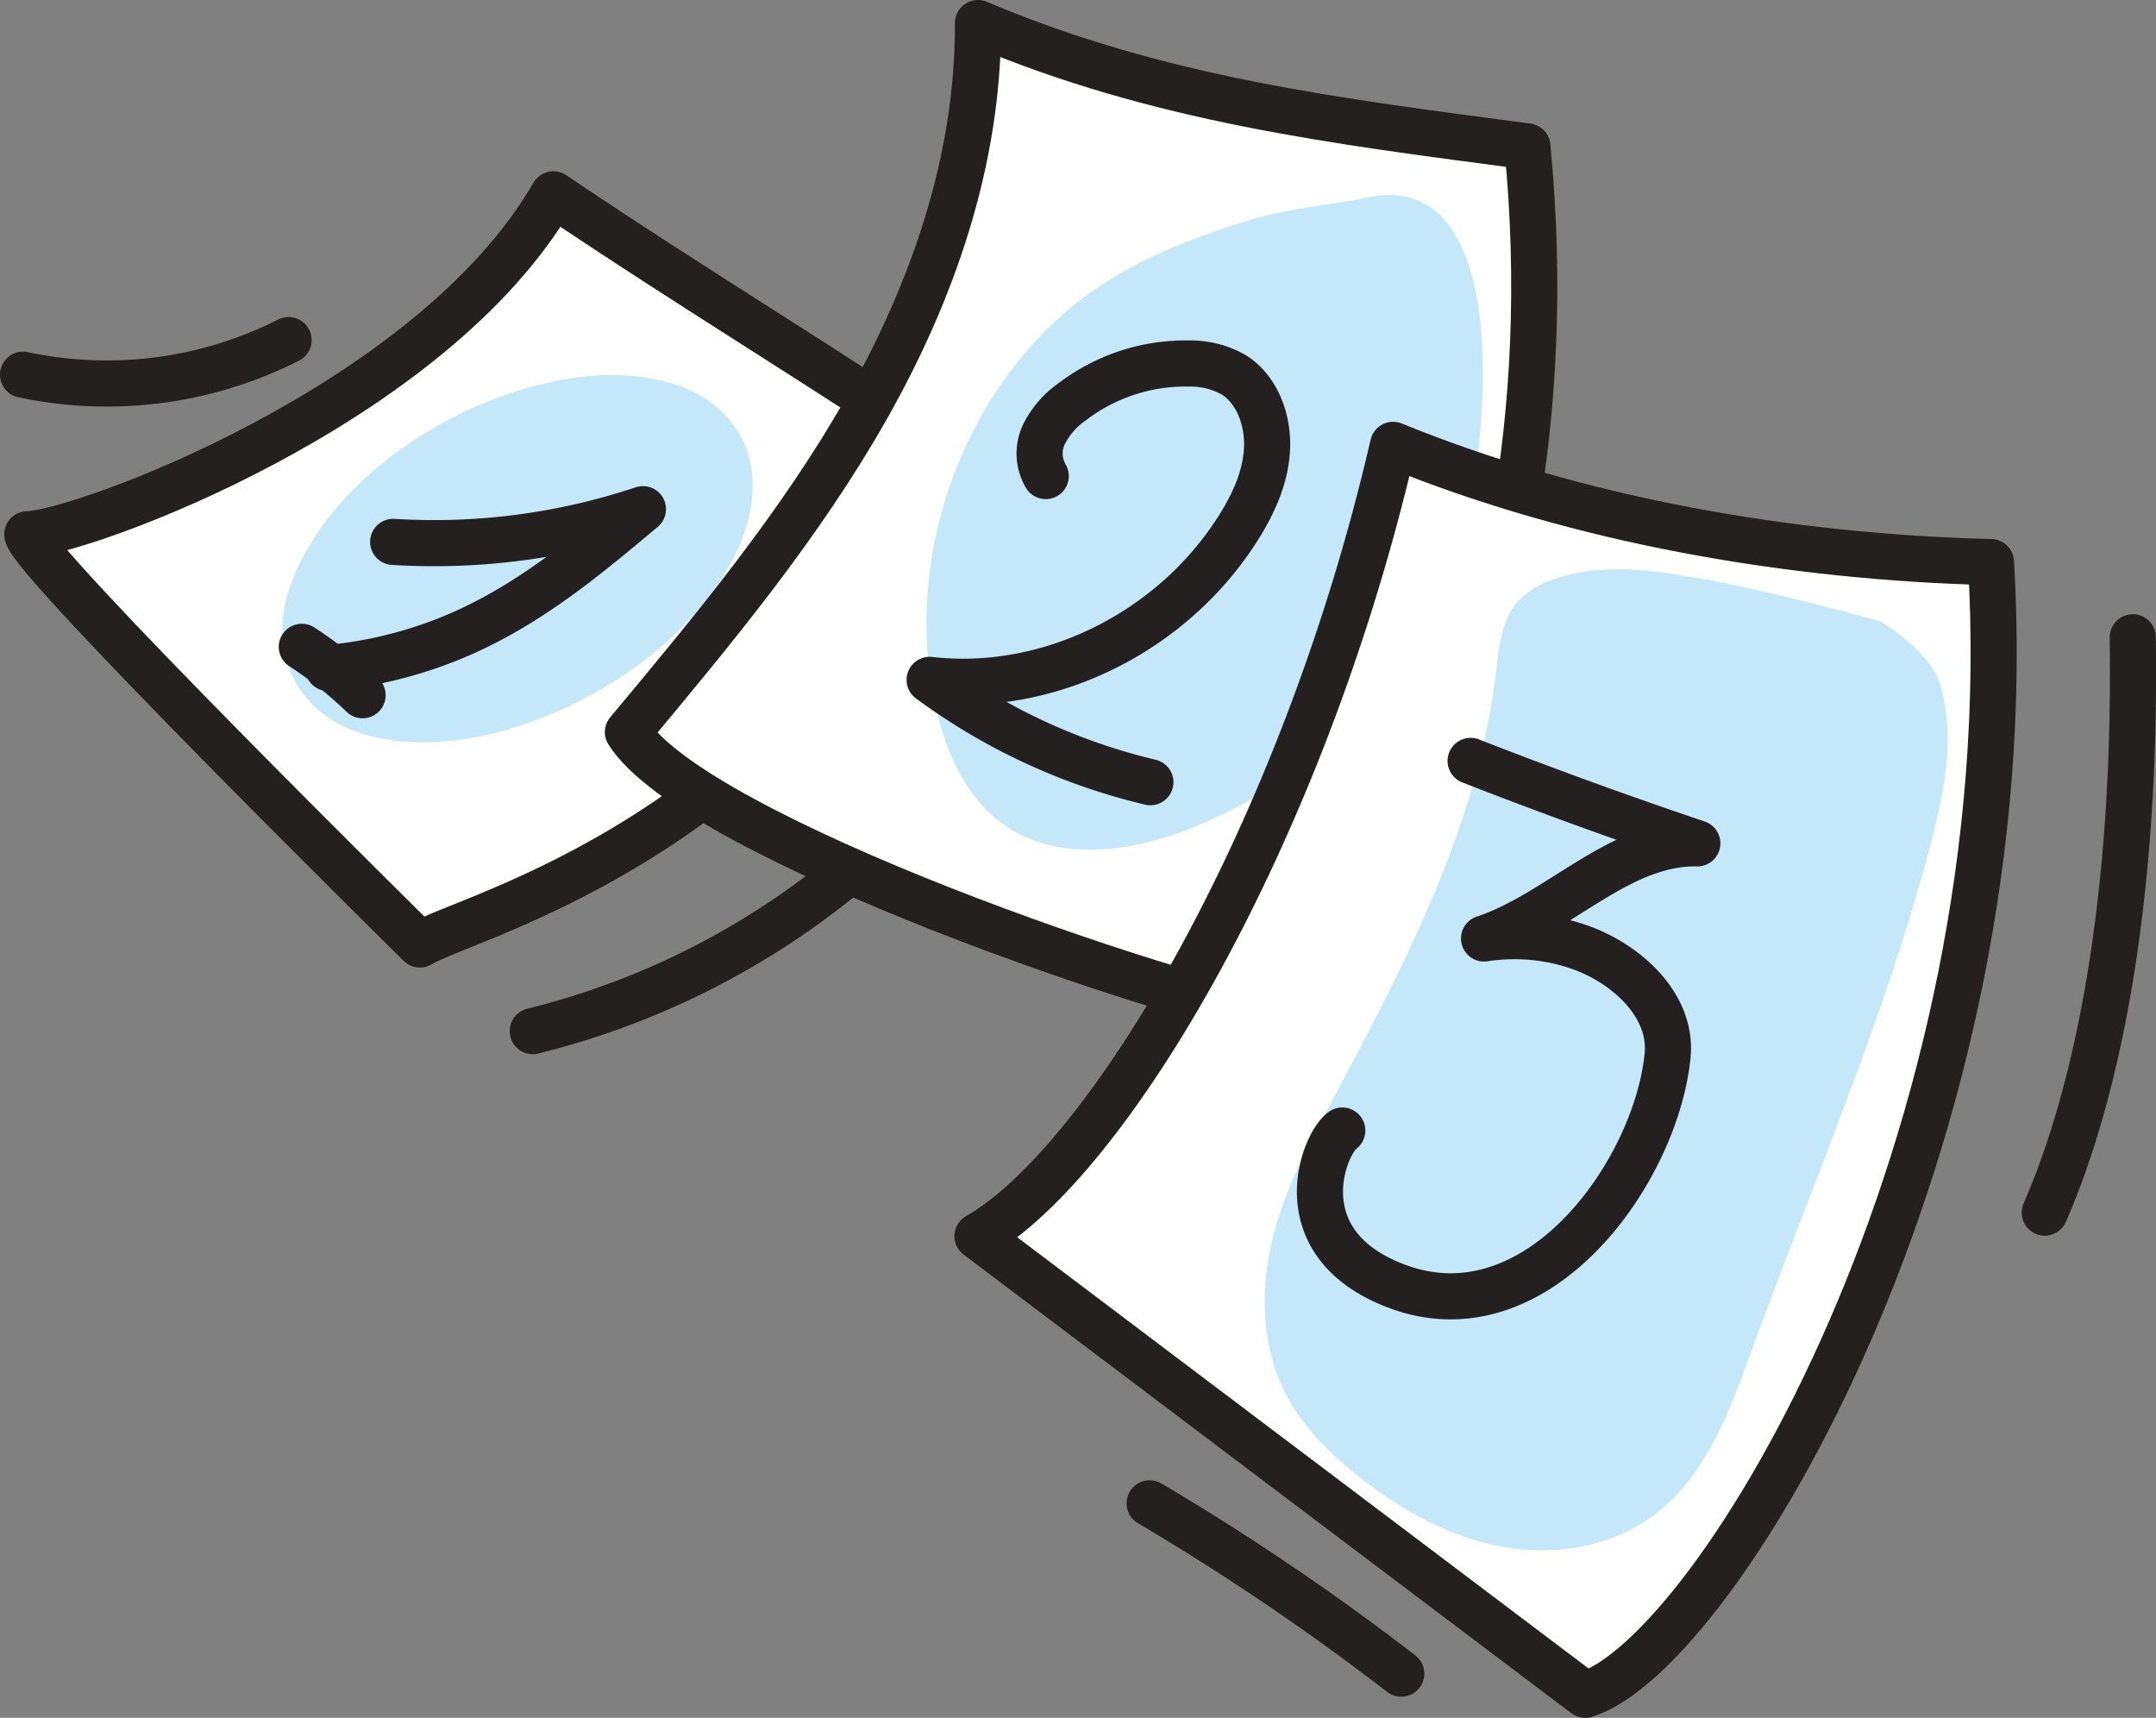 <svg xmlns="http://www.w3.org/2000/svg" viewBox="0 0 374.03 298"><rect x="0" y="0" width="374.03" height="298" fill="#808080" stroke="none"/><defs><style>.cls-1{fill:#fff;}.cls-1,.cls-3{stroke:#23201f;stroke-linecap:round;stroke-linejoin:round;stroke-width:8px;}.cls-2{fill:#c4e7f9;}.cls-3{fill:none;}</style></defs><g id="Layer_2" data-name="Layer 2"><g id="Layer_1-2" data-name="Layer 1"><path class="cls-1" d="M72.84,163.84c9-5.37,63.15-17.65,95.93-82.82C144.6,64.69,120.14,50,96,33.71,74.8,70.45,13.8,92.57,4.73,92.68,5,97,72.84,163.84,72.84,163.84Z"/><path class="cls-2" d="M128.44,75.55c4.11,7.44,1.77,16.71-2.61,23.81-8.26,13.25-22.76,22.71-37.58,27.14-7.74,2.25-16.42,3.19-24.13,1.14C52.45,124.73,46.4,114.42,50,102.76c6.75-21.31,34.06-37.28,55.61-37.71,10.44,0,18.51,3.12,22.76,10.41Z"/><path class="cls-3" d="M68.21,94a114.35,114.35,0,0,0,43.33-5.67c-8.88,7.45-17.34,14.5-27.55,19.72a74.24,74.24,0,0,1-27.06,7.83"/><path class="cls-3" d="M52.36,112.21A70.07,70.07,0,0,1,62.9,120.6"/><path class="cls-3" d="M4,65a69.78,69.78,0,0,0,46.06-6"/><path class="cls-3" d="M92.43,178.87a137.1,137.1,0,0,0,76.29-50.15"/><path class="cls-1" d="M225.16,177.13C204,173.85,120.51,145.42,108.93,127c14.9-17.86,29.85-35.84,41.35-56.11S169.78,27.76,169.66,4c31.3,13.28,62,17,95.31,21.4C274.39,121.89,225.16,177.13,225.16,177.13Z"/><path class="cls-2" d="M237.43,34.23c-6.79,1.39-13.71,1.86-20.36,3.87-9,2.75-18,6.1-26,11.35C168.88,64,156.73,93.79,161.92,120.78c1.62,8.39,5.06,16.88,11.67,21.87,9.13,6.89,21.77,5.35,32.32,1.32,22.21-8.5,41.05-27.61,47.85-51.46C258.63,75.4,262.21,29.13,237.43,34.23Z"/><path class="cls-3" d="M181.42,82.58a7.7,7.7,0,0,1-.28-7.3A15.15,15.15,0,0,1,186,69.7a32.41,32.41,0,0,1,20.25-6.64A15.24,15.24,0,0,1,214,65c4.11,2.55,6.09,7.94,5.8,13s-2.49,9.71-5.16,13.87c-11.53,18-32.88,28.43-53.36,26.07a105.52,105.52,0,0,0,38.29,17.75"/><path class="cls-3" d="M370,110.55c.66,45.37-6,78.56-15.27,99.81"/><path class="cls-1" d="M169.58,214.44c22.31-12.71,56.35-69.08,72.1-137.27C274,90.38,310.76,96.65,345.4,97.51,351.43,197.85,297.76,287,275,294Z"/><path class="cls-2" d="M326.06,107.73c-11.28-3-22.59-6-34.09-7.88-7.55-1.22-15.44-1.91-22.65.72a14,14,0,0,0-6.3,4.14c-2.62,3.25-3,7.82-3.5,12.06-3.22,26.79-16.12,51.06-28.66,74.61-4.25,8-8.54,16.13-10.45,25.06-1.79,8.37-1.32,17.48,2.48,25.06,2.87,5.74,7.47,10.32,12.37,14.26,7.64,6.15,16.41,11.06,25.91,12.66s19.78-.4,27.26-6.77c8.1-6.91,11.95-17.79,15.69-28,10.58-29.06,23-57.45,30.88-87.46,2.36-9,4.27-18.67,1.55-27.55C334.72,112.66,326.06,107.73,326.06,107.73Z"/><path class="cls-3" d="M255.13,132q19.51,7.62,39.33,14.3c-13.54-.27-24.08,12.22-37,16.5a34.44,34.44,0,0,1,16.39,1.44c8.06,2.75,16.32,10,15.45,18.88-2,20.17-22.59,49.21-47,40-19.49-7.35-12.77-24.58-9.44-27"/><path class="cls-3" d="M199.45,260.79a428.84,428.84,0,0,1,43.64,29.54"/></g></g></svg>